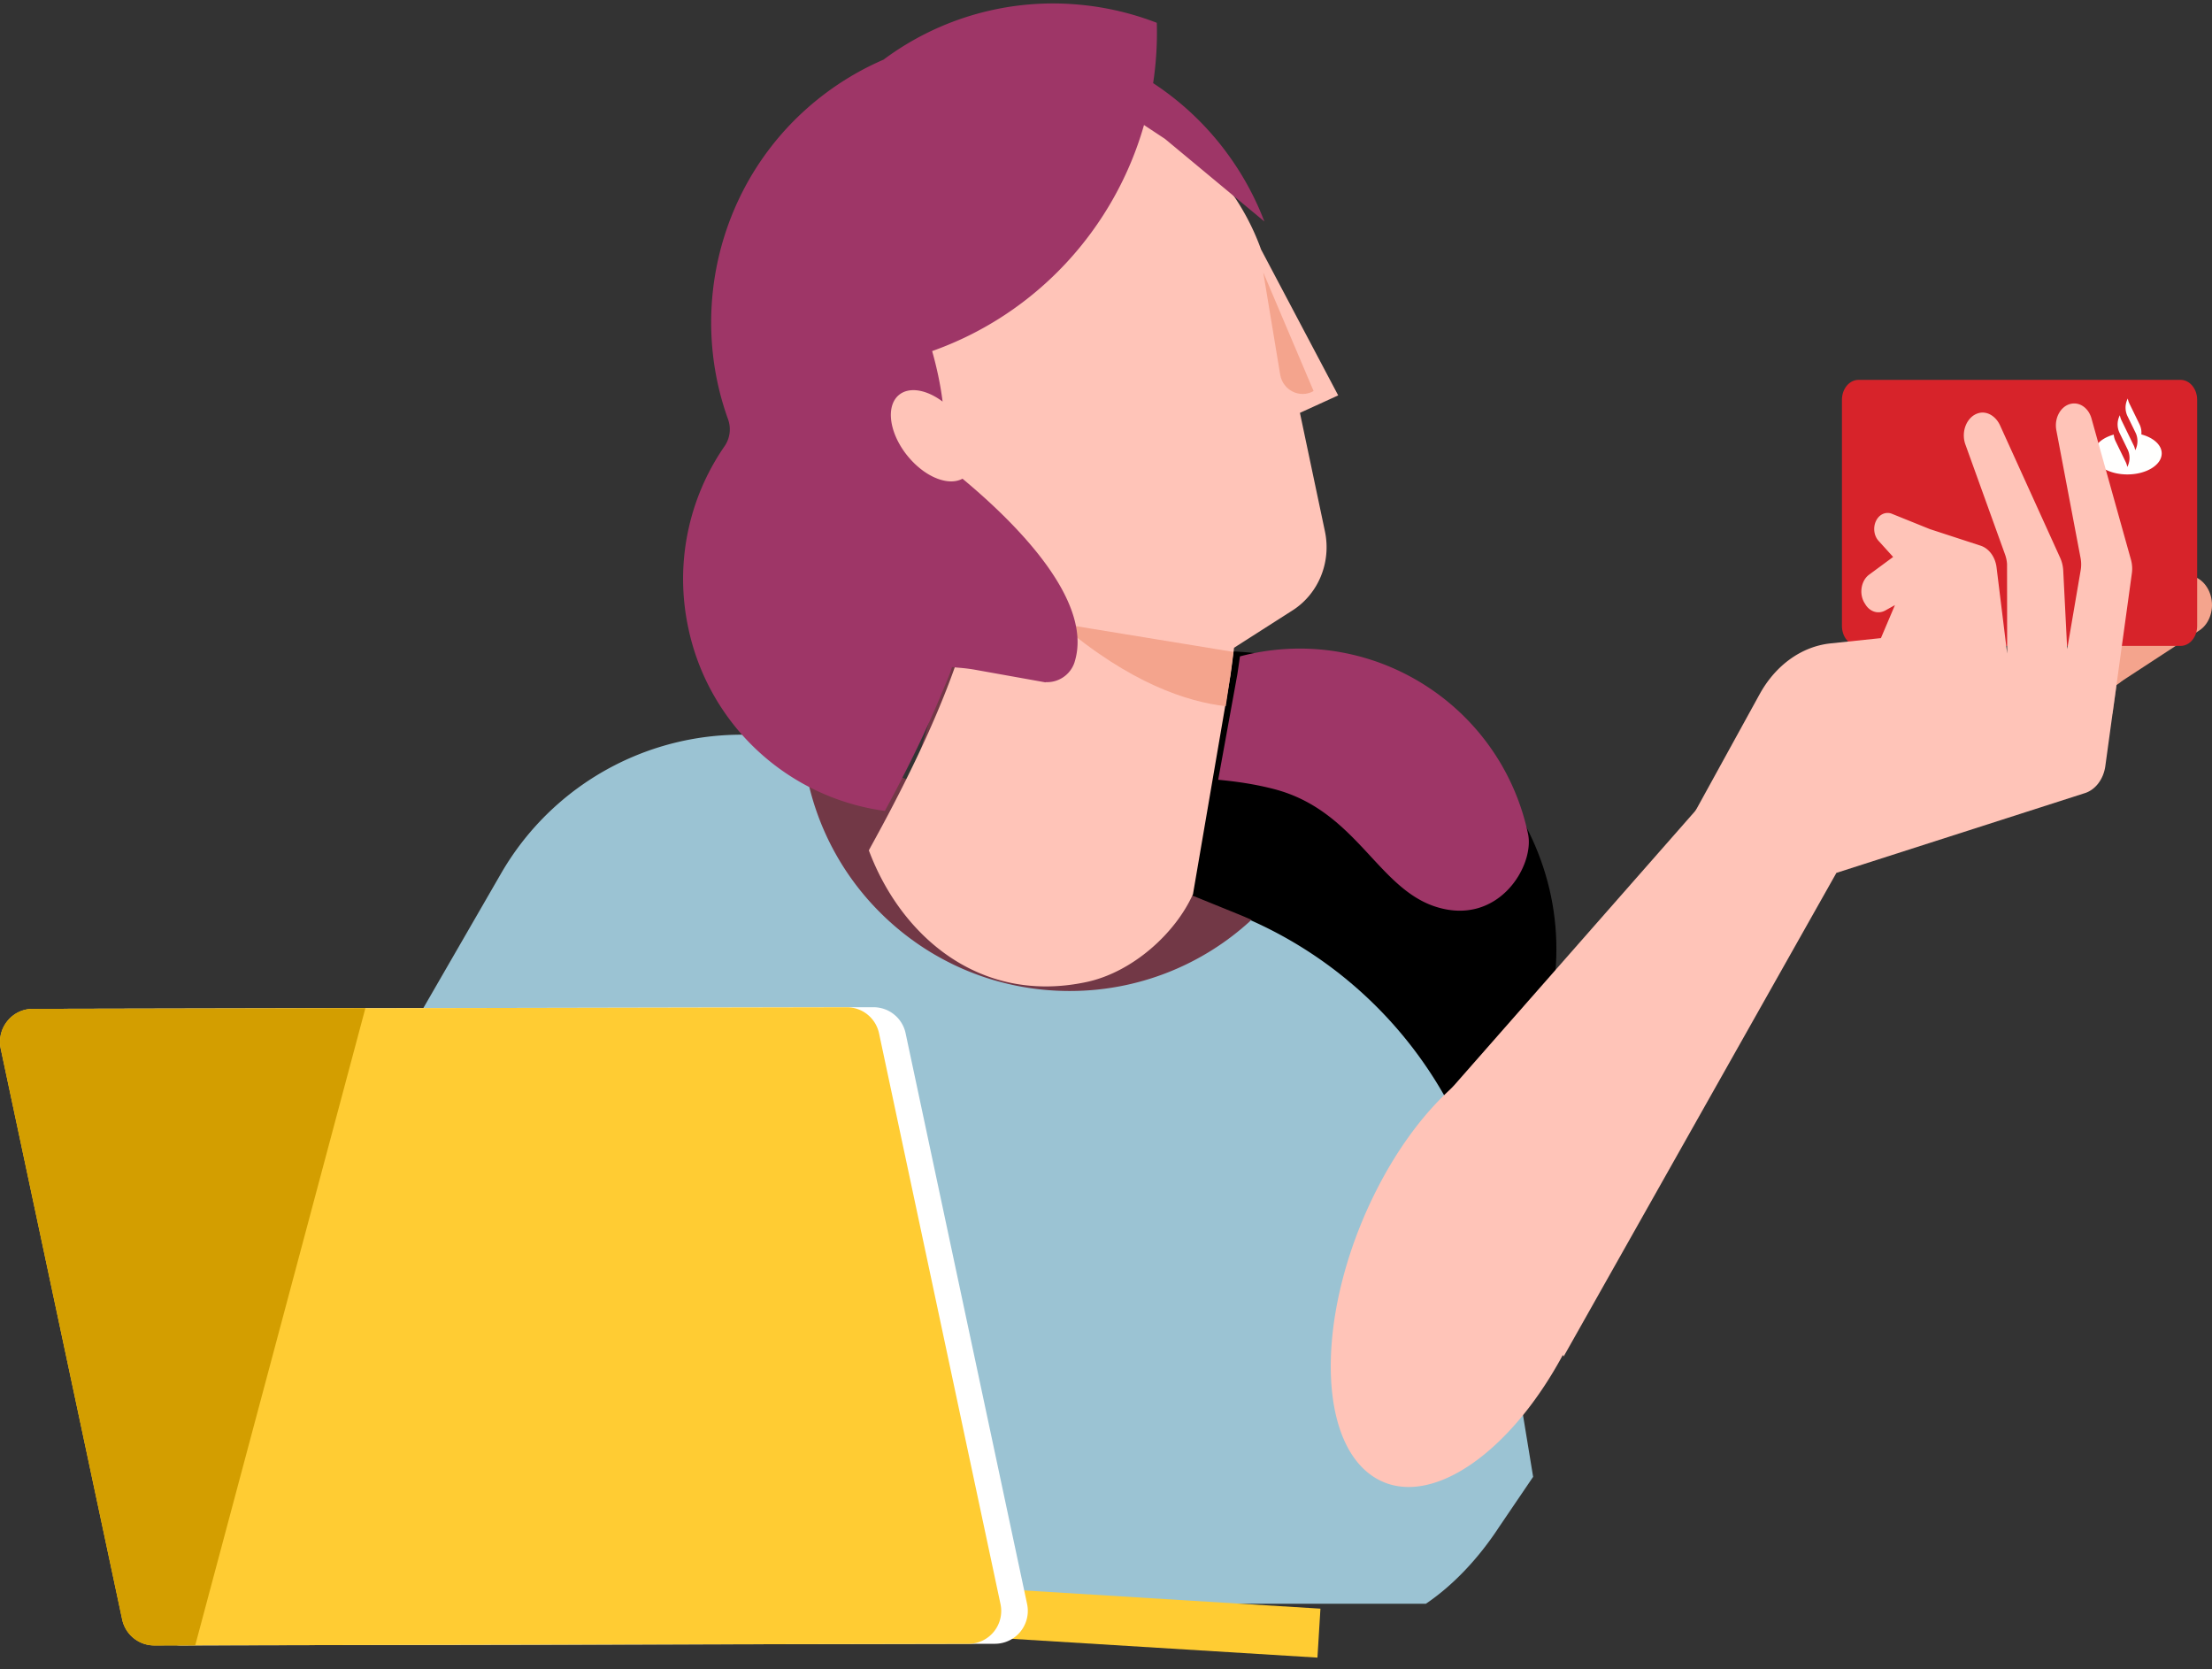 <svg width="110" height="83" viewBox="0 0 110 83" xmlns="http://www.w3.org/2000/svg">
    <rect x="0" y="0" width="110" height="83" fill="#333333" stroke="none"/>
    <g fill="none" fill-rule="evenodd">
        <path d="M43.136 47.188c0 8.19 7.67 14.828 17.131 14.828 9.462 0 17.131-6.639 17.131-14.828 0-8.19-7.67-14.829-17.13-14.829-9.462 0-17.132 6.64-17.132 14.829z" fill="#000"/>
        <path d="M19.167 79.74h51.74c1.307-.884 2.588-2.2 3.657-3.842v.001l1.677-2.47-.103-.624-.532-3.242-.887-5.4-.459-2.798a20.759 20.759 0 0 0-12.654-15.86L42.06 37.55a14.343 14.343 0 0 0-1.61-.546 13.794 13.794 0 0 0-15.533 6.425L13.738 62.788c-3.688 6.389-.758 14.16 5.43 16.953z" fill="#9BC3D3"/>
        <path d="m104.044 34.446 1.201-.407.007-.003.038-.025c.023-.01.053-.032.088-.057l3.996-2.61c.517-.337.753-1.077.558-1.74-.18-.609-.655-.995-1.169-.995-.117 0-.236.022-.354.064l-1.328.471-1.219.429-1.56.552-.258 4.321z" fill="#F4A48D"/>
        <path d="M103.428 35.483h1.627l.214-1.527.006-.003.039-.025c.024-.01.054-.031.09-.056-.036.025-.066.046-.09.056l-.039.025-.006.003-1.212.404.259-4.282 1.576-.548.149-1.067c.033-.228.015-.46-.048-.678l-.405-1.421c-.676.54-1.317 1.807-1.317 1.807l-.843 7.312z" fill="#956F70"/>
        <path d="m104.003 34.497 1.201-.41.006-.003.038-.025c.024-.011.053-.033.089-.058.434-.313 1.777-1.558 1.703-4.844l-1.22.432-1.56.556-.257 4.352z" fill="#F4A48D"/>
        <path d="M92.423 32.115h16.013c.456 0 .826-.444.826-.992V19.879c0-.548-.37-.992-.826-.992H92.423c-.456 0-.826.444-.826.992v11.244c0 .548.37.992.826.992z" fill="#D7232A"/>
        <path fill="#B4252A" d="M105.81 29.65h-1.396v-.821h1.397z"/>
        <path d="M106.487 21.6a.969.969 0 0 0-.091-.503l-.504-1.033a.935.935 0 0 1-.08-.25l-.02.043a.976.976 0 0 0 .004.83l.417.857c.11.25.107.551-.01.799l-.021.043a.935.935 0 0 0-.08-.25l.037.078-.65-1.337.009.019a.935.935 0 0 1-.08-.25l-.021.043a.976.976 0 0 0 .004.83l.013.027.289.593.1.206a.976.976 0 0 1 .005.83l-.021.043a.933.933 0 0 0-.08-.25l.038.078-.541-1.111a.947.947 0 0 1-.09-.326c-.593.166-1.006.532-1.004.955.003.573.764 1.032 1.7 1.025.935-.006 1.692-.475 1.689-1.048-.002-.423-.418-.784-1.012-.941z" fill="#FFFFFE"/>
        <path d="M67.228 72.322c.278.428.612.783 1.001 1.053 1.525 1.055 3.578.569 5.574-1.053 1.388-1.128 2.75-2.807 3.885-4.897a22.367 22.367 0 0 0 1.673-3.942c1.49-4.741 1.103-9.236-1.165-10.807a3.195 3.195 0 0 0-.343-.205c-1.726-.9-4.018-.035-6.138 2.08-1.271 1.268-2.48 2.982-3.47 5.037-2.36 4.905-2.701 10.145-1.017 12.734z" fill="#FFC4B8"/>
        <path fill="#FFC4B8" d="m70.564 55.952 7.195 11.489.001.002 13.59-24.092-3.374-7.21z"/>
        <path d="M87.504 34.518c.793-1.447 2.091-2.376 3.525-2.528l2.507-.263.697-1.641-.484.27c-.354.194-.773.06-.997-.324l-.042-.067c-.268-.457-.159-1.096.236-1.39l1.198-.883-.729-.805c-.23-.255-.28-.673-.118-.996.122-.248.343-.387.57-.387.07 0 .142.011.21.04l1.896.765 2.513.82c.422.134.735.56.8 1.077l.528 4.287-.006-4.446a1.724 1.724 0 0 0-.1-.479l-1.97-5.464c-.237-.649.076-1.404.657-1.564.425-.117.862.16 1.068.617l2.985 6.574c.089.195.142.411.154.635l.197 3.907.67-3.918a1.704 1.704 0 0 0-.003-.6l-1.206-6.36c-.119-.62.23-1.23.752-1.323.436-.078.852.23.994.73l1.962 7.018c.062.22.08.454.047.684l-.148 1.078-.829 6.014-.342 2.492c-.091.656-.495 1.188-1.032 1.351l-12.331 3.958-7.06-3.007 3.23-5.872z" fill="#FFC4B8"/>
        <path d="M39.895 36.835a13.261 13.261 0 0 0 3.722 8.384l.068.069.133.134.084.081c.04.04.081.08.123.119l.086.082.127.116.085.076.14.123.075.065.201.169.017.014.224.179.067.052.162.123.08.06.155.111.083.06.162.112.076.052.195.128.045.03.248.155.041.024c.068.041.137.083.207.123l.077.044a99.308 99.308 0 0 1 .262.146 15.585 15.585 0 0 0 .518.267c.176.086.354.167.533.246l.07.029c.066.028.133.057.2.084l.087.035.19.074.088.033c.067.025.133.05.2.073l.078.028c.084.029.169.058.254.085l.023.008a13.29 13.29 0 0 0 .573.171l.084.022a17.128 17.128 0 0 0 .297.076c.068.017.137.032.206.048l.087.02.235.05c.02.002.038.007.057.01l.027.006h.002c.823.159 1.671.242 2.54.242a13.28 13.28 0 0 0 9.046-3.538 20.939 20.939 0 0 0-.595-.255l-3.607-1.466.606-6.76.144-1.603.123-1.34.143-1.556-.524-.244-.473-.221-9.52-4.449s-.425 1.513-1.04 3.645a452.33 452.33 0 0 1-2.184 7.353l-3.25-1.321a14.375 14.375 0 0 0-1.614-.547c-.182-.05-.365-.095-.549-.136z" fill="#723846"/>
        <path d="m65.664 79.984-.149 2.434-20.637-1.269.15-2.435 20.636 1.27z" fill="#FC3"/>
        <path d="M49.485 81.731 8.99 81.81a1.631 1.631 0 0 1-1.596-1.296L1.358 52.14a1.636 1.636 0 0 1 1.59-1.981l40.49-.079a1.631 1.631 0 0 1 1.597 1.296l6.04 28.372a1.637 1.637 0 0 1-1.59 1.982z" fill="#FFF"/>
        <path d="m43.714 51.38 6.039 28.373a1.637 1.637 0 0 1-1.59 1.981l-16.955.031-21.5.045-2.037.003a1.632 1.632 0 0 1-1.597-1.298L.036 52.145c-.103-.497.024-.98.304-1.343a1.61 1.61 0 0 1 1.288-.64l16.542-.033 23.946-.046c.77-.002 1.437.539 1.598 1.297z" fill="#FC3"/>
        <path d="m18.17 50.128-8.462 31.68-2.036.005c-.77 0-1.438-.54-1.598-1.298L.036 52.145c-.104-.497.024-.981.304-1.343a1.61 1.61 0 0 1 1.288-.64l16.542-.034z" fill="#D39E00"/>
        <g>
            <path d="M43.208 42.285c-.04-.019 5.84-10.042 5.263-14.476a11.51 11.51 0 0 1-2.816-1.38c-5.36-3.593-6.91-10.963-3.462-16.449 3.449-5.485 10.6-7.02 15.96-3.427a11.907 11.907 0 0 1 4.564 5.867h.003l3.827 7.239-1.903.869 1.243 5.89c.323 1.535-.32 3.107-1.61 3.931l-2.908 1.858h-.001s-.06.537-.183 1.402l-1.863 10.87-.007.001c-.878 1.937-3.003 3.862-5.289 4.348-5.316 1.131-9.23-2.303-10.818-6.543z" fill="#FFC4B8"/>
            <path d="M60.956 35.112c-1.887-.211-4.75-1.124-8.248-4.11l8.623 1.411s-.122 1.079-.375 2.699zm4.368-15.669c-.679.388-1.532-.034-1.663-.821l-.841-5.078 2.504 5.9z" fill="#F4A48D"/>
        </g>
        <path d="M61.66 32.636a11.8 11.8 0 0 1 .552-.131c6.274-1.335 12.442 2.673 13.775 8.953.337 1.587-1.471 4.604-4.564 3.634-2.932-.92-3.975-4.797-8.076-5.861-.93-.241-1.87-.378-2.768-.46l.954-5.25c.053-.354.096-.654.128-.885zM44.005 40.32a11.578 11.578 0 0 1-9.781-9.118 11.597 11.597 0 0 1 1.808-9.017c.27-.393.334-.89.173-1.338l.006.003-.009-.011-.04-.111a15.572 15.572 0 0 1-.307-.99c-1.508-5.598.508-11.78 5.497-15.318a14.23 14.23 0 0 1 2.584-1.454A14.104 14.104 0 0 1 53.72.237c1.3.122 2.582.424 3.806.897a16.706 16.706 0 0 1-.182 3 14.246 14.246 0 0 1 3.836 3.705 14.334 14.334 0 0 1 1.695 3.172l-4.941-4.105-1.044-.69c-1.461 5.117-5.314 9.39-10.536 11.24.225.795.412 1.644.52 2.511-.786-.59-1.65-.753-2.165-.334-.625.51-.515 1.7.217 2.762l.022.033.023.032.005.007.018.025.007.01.018.023.006.009.024.031.004.006.02.026.008.01.018.022.007.01.025.03.022.027.007.008.014.017.008.01.013.015.01.01.012.016.009.01.013.015.009.01.013.014.009.01.013.015.009.01.014.016.008.008.022.024.022.023.022.024.009.008.014.015.01.009.013.013.01.01.012.013.01.01.023.022.014.013.009.009.014.014.009.008.023.021.023.021.023.021.009.008.015.013.023.02.024.02.01.009.023.02.014.011.01.008.015.012.009.008.024.019.023.018.024.019.009.006.015.012.01.007.014.011.01.008.014.01.01.007.014.01.01.008.015.01.01.007.014.01.01.007.024.016.024.016.025.016.024.016.01.006.014.01.01.006.015.009.01.006.014.008.01.007.015.008.01.006.014.009.01.005.016.01.009.004.024.014.024.013.025.013.024.013.01.005.015.008.01.005.014.007.025.012.01.005.015.007.01.004.024.012.024.01.024.011.025.01.024.01.01.004.014.006.01.004.015.006.01.004.014.005.01.004.014.005.01.004.024.008.018.006c.433.146.844.146 1.161-.027 2.608 2.165 6.527 6.036 5.578 9.104l-.004.013a1.438 1.438 0 0 1-1.439.997l-.001.013-3.435-.615c-.565-.102-.794-.1-1.222-.147-.167.526-.32.837-.533 1.355-.9 2.175-1.996 4.305-2.805 5.798z" fill="#9E3667"/>
    </g>
</svg>
